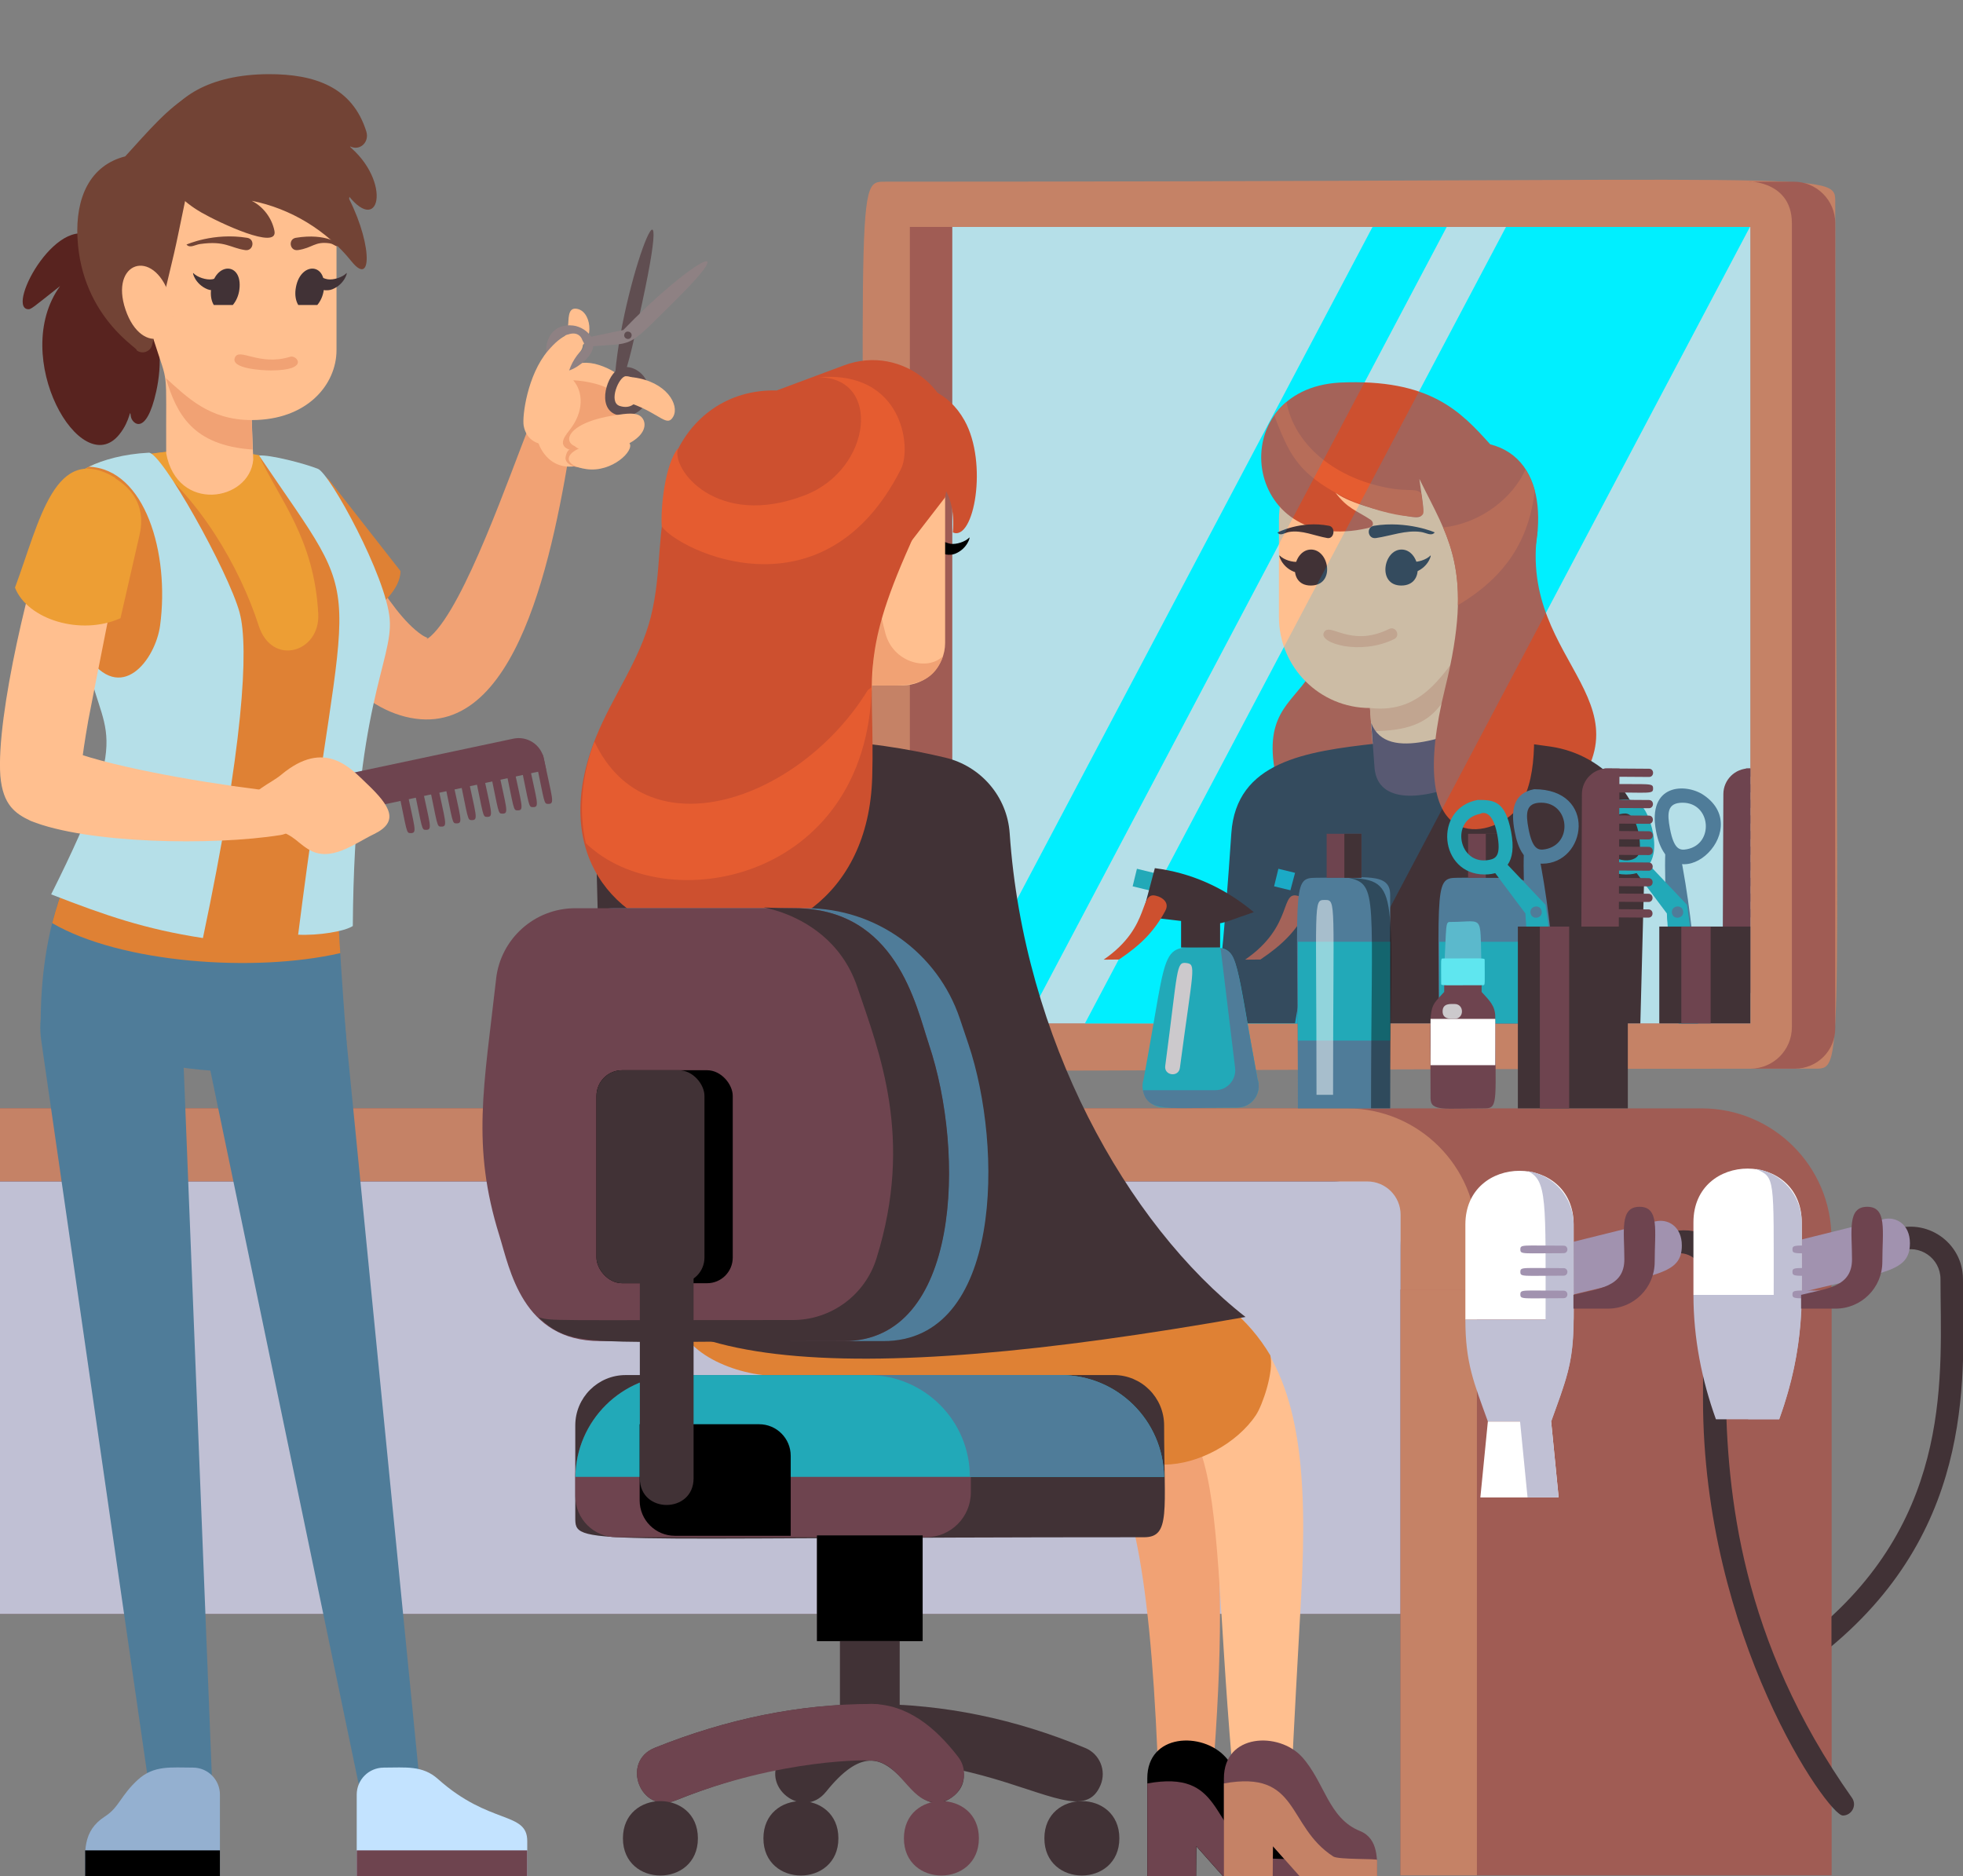 <?xml version="1.0" encoding="UTF-8"?><svg xmlns="http://www.w3.org/2000/svg" xmlns:xlink="http://www.w3.org/1999/xlink" viewBox="0 0 673.17 643.31"><rect x="0" y="0" width="673.17" height="643.31" fill="#808080" stroke="none"/><defs><style>.cls-1{fill:#ffbf8f;}.cls-2{fill:#b5dfe8;}.cls-3,.cls-4{fill:#fff;}.cls-5{fill:#8e8183;}.cls-6{fill:#4f7c99;}.cls-7{fill:#c0c0d4;}.cls-8{isolation:isolate;}.cls-9{fill:#413236;}.cls-10{fill:#5bb9cc;}.cls-11{clip-path:url(#clippath-1);}.cls-12{fill:#ed9e34;}.cls-13{fill:#e55c30;}.cls-14{fill:#f1a274;}.cls-15{fill:#00b2ff;opacity:.2;}.cls-15,.cls-16{mix-blend-mode:lighten;}.cls-17{fill:#a192af;}.cls-16{fill:aqua;}.cls-18{fill:#cd502f;}.cls-19{fill:#a05c54;}.cls-20{clip-path:url(#clippath);}.cls-21{fill:#58231f;}.cls-22{fill:#5fe6ef;}.cls-23{fill:none;}.cls-24{fill:#76373a;}.cls-25{opacity:.4;}.cls-25,.cls-4,.cls-26{mix-blend-mode:overlay;}.cls-27{fill:#604e51;}.cls-4{opacity:.5;}.cls-28{fill:#22a9b8;}.cls-29{fill:#ccc9cc;}.cls-30{fill:#c58266;}.cls-31{fill:#c3e3ff;}.cls-32{fill:#94b0d0;}.cls-33{fill:#6e444f;}.cls-34{fill:#df8134;}.cls-35{fill:#724335;}</style><clipPath id="clippath"><rect class="cls-23" width="673.17" height="643.31"/></clipPath><clipPath id="clippath-1"><rect class="cls-23" x="326.86" y="77.53" width="273.1" height="273.68" transform="translate(249.04 677.78) rotate(-90)"/></clipPath></defs><g class="cls-8"><g id="Layer_1"><g class="cls-20"><g><path class="cls-19" d="m583.52,380.06H-333.28c-24.6,0-44.55,19.94-44.55,44.55v218.42h146.17v-214.54c0-12.91,10.46-23.37,23.37-23.37H456.94c12.91,0,23.37,10.46,23.37,23.37v214.54h147.75v-218.42c0-24.6-19.94-44.55-44.55-44.55Z"/><path class="cls-30" d="m461.93,380.06H-333.28c-24.6,0-44.55,19.94-44.55,44.55v218.42h146.17v-214.54c0-12.91,10.46-23.37,23.37-23.37H456.94c12.91,0,23.37,10.46,23.37,23.37v214.54h26.16v-218.42c0-24.6-19.94-44.55-44.55-44.55Z"/><path class="cls-24" d="m-231.66,553.4H480.31v-124.92c0-12.91-10.46-23.37-23.37-23.37H-328.94c-12.91,0-23.37,10.46-23.37,23.37l120.65,124.92Z"/><path class="cls-7" d="m-220.26,405.12H468.91c6.29,0,11.4,5.11,11.4,11.4v136.89H-231.66v-136.89c0-6.29,5.11-11.4,11.4-11.4Z"/></g><g><path class="cls-30" d="m303.44,62.3c326.06,0,325.92-3.86,325.92,6.94,0,297.34,3.8,297.2-6.83,297.2-326.17,0-326.03,3.86-326.03-6.94,0-297.32-3.86-297.2,6.94-297.2Z"/><rect class="cls-19" x="319.59" y="70.25" width="273.1" height="288.23" transform="translate(241.77 670.5) rotate(-90)"/><rect class="cls-2" x="326.86" y="77.53" width="273.1" height="273.68" transform="translate(249.04 677.78) rotate(-90)"/><path class="cls-16" d="m326.3,350.92L470.69,77.82h25.42l-144.39,273.1h-25.42Zm129.4,0l144.39-273.1h-83.63l-144.39,273.1h83.63Z"/><g class="cls-11"><g><path class="cls-18" d="m461.02,146.67c31.13-1.45,56.25,24.13,66.28,35.22-7.07,46.98,44.58,59.27,5.03,97.55l-29.06-6.61c-7.44-21.26-6.63-88.37-16.53-108.63,1.41,11.03,2.61,13.33-1.05,12.67-12.03-2.18-21.75-10.75-30.81-18.96.45,4.36,3.16,6.72,15.13,20.31.88,1,13.01,92.01,12.62,92.1-8.42,1.95-39.48,14.4-42.22,6.2-18.05-54.02,32.69-22.85,3.57-98.72-4.05-10.56,6.29-30.52,17.05-31.13Z"/><path class="cls-1" d="m509.08,262.18h-37.85l-1.43-19.4c-17.24,0-31.22-13.98-31.22-31.22v-33.25c0-18.52,15.01-33.52,33.52-33.52h8.58c34.92,0,41.98,33.81,34.55,64.49-4.77,19.69-3.62,12.9-6.15,52.9Z"/><path class="cls-14" d="m504.83,217.58c-9.56,13.13-16.77,27.3-35.03,25.19l.59,7.94c24.53,0,25.77-11.34,34.44-33.14Z"/><path class="cls-9" d="m560.74,419.62c0,52.27-139.01,7.82-172.85,9.37,25.66-39.32,29.58-72.98,34.37-143.27,1.67-24.57,25.34-28.04,49.81-30.78,4.43-.5,8.9,3.23,13.42,2.99,12.75-.68,5.5-7.99,46.35-1.91,18.75,2.79,32.55,19,32.17,37.96l-3.28,125.65Z"/><path class="cls-33" d="m509.97,247.98c.11,6.39,1.18,16.37-6.87,19.92-15.34,6.76-30.56,7.77-31.72-4.46l-1.15-15.53c5.39,14.28,29.23,2.84,39.74.07Z"/><path class="cls-18" d="m459.39,131.19c31.13-1.45,41.62,10.07,51.65,21.17,19.98,5.09,20.48,31.9,8.31,56.68,0,0,15.52,54.87-.52,69.87-9.83,9.19-37.16,13.2-23.24-43.05,10.05-40.62,1.05-51.39-8.85-71.66,1.43,11.26,3.11,14.06-3.2,12.95-21-3.69-25.65-8.33-25.65-8.33,4.21,5.65,7.21,6.15,12.13,9.4.95.63,1.45,2.31-.87,2.84-43.47,10.09-50.2-47.56-9.76-49.87Z"/><path class="cls-13" d="m523.13,161.01c-4.37,9.67-15.18,18.39-28.25,19.86,3.22,7.55,5.36,15.49,5.07,26.65,18.18-10.74,24.59-24.41,26.38-39.22-.7-2.71-1.8-5.13-3.2-7.29Z"/><path class="cls-13" d="m487.37,169.14c-2.36-2.26-4.73.27-16.67-3.07-14.48-4.05-26.89-14.2-29.53-28.24-1.6,1.33-3.01,2.88-4.21,4.62,3.35,8.58,5.86,15.32,13,21.15,13.79,11.24,35.94,15.27,37.88,12.87.52-.64.33-1.06-.47-7.33Z"/><path class="cls-14" d="m453.95,217c1.85-4.13,8.85,5.34,22.42-1.32,2.29-1.14,4.02,2.35,1.71,3.48-11.53,5.66-25.75,1.44-24.13-2.16Z"/><path class="cls-9" d="m478.57,191.94c1.92-1.24,3.58.36,5.52.67,1.97.32,5.11-.69,6.45-2.12.44-.47-.52,3.79-4.85,5.54-3.89,1.56-9.72-2.42-7.12-4.09Z"/><path class="cls-9" d="m450.8,191.94c-1.92-1.24-3.58.36-5.52.67-1.97.32-5.11-.69-6.45-2.12-.44-.47.53,3.8,4.85,5.54,3.89,1.56,9.72-2.42,7.12-4.09Z"/><path class="cls-9" d="m480.54,200.78c8.52,0,6.38-12.34.1-12.34s-8.39,12.34-.1,12.34Z"/><path class="cls-9" d="m449.49,200.78c8.52,0,6.38-12.34.1-12.34s-8.37,12.34-.1,12.34Z"/><path class="cls-9" d="m471.86,184.5c5.14-.76,10.28-2.83,15.42-2.09,1.78.25,3.56,1.57,4.71.18.39,0-9.53-4.15-20.83-2.3-2.75.45-2.13,4.63.69,4.21Z"/><path class="cls-9" d="m455.17,184.5c-4.36-.76-8.73-2.83-13.09-2.09-1.51.25-3.03,1.57-4,.18.1,0,7.86-4.19,17.68-2.3,2.39.46,1.81,4.63-.59,4.21Z"/></g><g><g><g><g><path class="cls-33" d="m614,266.42l-14.9-.1c-1.86-.01-1.85-2.82.01-2.82l14.9.1c1.86.01,1.85,2.82-.01,2.82Z"/><path class="cls-33" d="m613.98,271.78l-14.9-.1c-1.86-.01-1.85-2.82.01-2.82l14.9.1c1.86.01,1.85,2.82-.01,2.82Z"/><path class="cls-33" d="m613.96,277.14l-14.9-.1c-1.86-.01-1.85-2.82.01-2.82l14.9.1c1.86.01,1.85,2.82-.01,2.82Z"/><path class="cls-33" d="m613.94,282.49l-14.9-.1c-1.86-.01-1.85-2.82.01-2.82l14.9.1c1.86.01,1.85,2.82-.01,2.82Z"/><path class="cls-33" d="m613.92,287.85l-14.9-.1c-1.86-.01-1.85-2.82.01-2.82l14.9.1c1.86.01,1.85,2.82,0,2.82Z"/><path class="cls-33" d="m613.89,293.21l-14.9-.1c-1.86-.01-1.85-2.82.01-2.82l14.9.1c1.86.01,1.85,2.82-.01,2.82Z"/><path class="cls-33" d="m613.87,298.57l-14.9-.1c-1.86-.01-1.85-2.82.01-2.82l14.9.1c1.86.01,1.85,2.82-.01,2.82Z"/><path class="cls-33" d="m613.85,303.93l-14.9-.1c-1.86-.01-1.85-2.82,0-2.82l14.9.1c1.86.01,1.85,2.82,0,2.82Z"/><path class="cls-33" d="m613.83,309.29l-14.9-.1c-1.86-.01-1.85-2.82.01-2.82l14.9.1c1.86.01,1.85,2.82-.01,2.82Z"/><path class="cls-33" d="m598.91,314.55c-1.81-.01-1.92-2.78.02-2.82,15.38.1,16.3-.43,16.29,1.52-.01,1.94-.96,1.4-16.31,1.3Z"/></g><path class="cls-33" d="m603.87,263.54l-.32,76.98-12.84-.07.28-68.17c.02-4.87,3.98-8.8,8.85-8.78l4.03.04Z"/></g><g><path class="cls-6" d="m567.91,285.02c-3.09-16.36,10.23-16.55,16.36-12.37,18.22,12.42-11.37,38.75-16.36,12.37Zm9.1-9.77c-5.31,0-5.34,3.6-4.34,8.87,1.38,7.31,3.45,7.54,5.83,7.08,9.42-1.78,8.27-15.95-1.49-15.95Z"/><path class="cls-28" d="m557.59,299.86c-15.55,0-17.65-22.67-2.37-25.56.77,0,5.19-1.23,8.41,2.86,3,3.81,8.78,22.71-6.04,22.71Zm-.28-20.92c-4.55,0-8.55,4.47-7.6,9.52,1.4,7.4,11.18,8.25,12.45,4.04.77-2.55-.3-13.56-4.86-13.56Z"/><path class="cls-6" d="m575.92,291.54c12.29,60.68,4.49,129.63-4.4,19.96-.4-6.5-.67-13.01-.43-19.56l4.83-.39Z"/><path class="cls-28" d="m563.88,294.81l14.65,15.46c1.94,12.27,5.97,46.71,2.43,59.12-4.16.41-8.94-45.73-9.39-57.1,1.14,2.7,3.61,5.67-11.4-14.36l3.7-3.12Z"/><path class="cls-6" d="m573.37,313.12c.48,2.53,4.3,1.8,3.82-.72-.48-2.53-4.3-1.8-3.82.72Z"/></g><g><rect class="cls-9" x="569.02" y="317.72" width="37.71" height="62.34"/><rect class="cls-33" x="576.57" y="317.72" width="10.06" height="62.34"/></g></g><g><path class="cls-6" d="m499.4,301c17.34,0,25.83-1.93,25.83,5.81v73.25h-31.64c0-74.87-2.3-79.05,5.81-79.05Z"/><rect class="cls-28" x="493.6" y="322.94" width="31.64" height="33.89"/><rect class="cls-33" x="503.45" y="285.91" width="11.93" height="15.09"/><rect class="cls-9" x="509.53" y="285.91" width="5.85" height="15.09"/></g><g><rect class="cls-28" x="437.58" y="298.55" width="6.19" height="6.19" transform="translate(43.3 658.41) rotate(-76.31)"/><path class="cls-28" d="m440.7,370.02c-1.63,4.77,1.91,9.74,6.96,9.74h25.13c5.05,0,8.59-4.96,6.96-9.74-7.42-39.96-6.32-45.11-14.54-45.11-19.78,0-15.29-4.57-24.51,45.11Z"/><path class="cls-6" d="m479.75,370.02c-7.81-42.11-6.61-43.29-12.65-44.85l4.96,41c.49,4.07-2.69,7.66-6.79,7.66h-24.81c1.58,7.9,8.58,5.93,32.34,5.93,5.05,0,8.59-4.96,6.96-9.74Z"/><path class="cls-9" d="m440.12,314.25c30.74,3.36,22.32,3.91,38.35-1.47-10.33-8.63-21.69-13.5-33.93-15.09l-4.41,16.57Z"/><rect class="cls-9" x="453.53" y="312.78" width="13.38" height="12.13"/><path class="cls-18" d="m426.95,329.07l5.29-.05c7.85-5.27,12.16-9.85,15.87-16.66,2.13-3.9-3.39-5.32-2.54-5-6.95-2.58-1.53,10.02-18.61,21.72Z"/><g class="cls-26"><path class="cls-29" d="m448.1,365.51c4.44-33.43,3.67-35.76,7.24-35.29,3.5.46,2.33,1.72-2.21,35.96-.44,3.33-5.48,2.66-5.03-.67Z"/></g></g></g></g><path class="cls-15" d="m326.3,350.92L470.69,77.82h25.42l-144.39,273.1h-25.42Zm129.4,0l144.39-273.1h-83.63l-144.39,273.1h83.63Z"/><path class="cls-19" d="m600.25,62.3h14.88c7.86,0,14.23,6.37,14.23,14.23v276.1c0,7.63-6.18,13.81-13.81,13.81h-15.29c7.86,0,14.23-6.37,14.23-14.23V76.53c0-15.79-17.93-14.23-14.23-14.23Z"/></g><g><path d="m320.42,185.79c1.92-1.24,3.58.36,5.52.67,1.97.32,5.11-.69,6.45-2.12.44-.47-.52,3.79-4.85,5.54-3.89,1.56-9.72-2.42-7.12-4.09Z"/><g><path class="cls-1" d="m253.61,254.42h44l1.43-19.4h10.49c8.05,0,14.58-6.53,14.58-14.58v-49.89c0-18.52-15.01-33.52-33.52-33.52h-8.58c-34.92,0-56.55,38.03-38.7,68.05l14.19,13.51-3.88,35.84Z"/><path class="cls-14" d="m303.63,217.16c-3.87-14.54-2.49-20.99-4.59,17.85,9.5,0,20.5,1.61,24.33-10.01-5.26,5.22-17.07,2.24-19.75-7.84Z"/><path class="cls-18" d="m237.93,201.29l13.41,17.28c8.69,3.58,21.77,2.99,37.39,0,20.15-28.77,12.13-17.82,35.38-48.03l2.53-14.31c3.75-21.22-16.98-38.48-37.17-30.96l-23.13,8.62c-33.86-.83-50.25,39.24-28.4,67.4Z"/><path class="cls-1" d="m305.06,174.43c9.82,0,3.12,7.36,9.24,28.63,2.29,7.96-10.76,10.26-13.31,1.24-3.18-11.24-6.77-28.4,4.07-29.87Z"/></g><path class="cls-14" d="m277.01,423.5c108.97,23.93,151.44,12.39,139.38,178.44-.88,12.14-18.92,11.89-19.45-.27-5.69-130.32-25.64-123.3-95.89-127.78-20.14-1.26-31.74-2.49-31.64-2.48-33.42-3.3-26.2-55.08,7.6-47.91Z"/><path class="cls-18" d="m347.01,471.41h-79.29c-22.95,0-42.84-15.91-47.87-38.3l-3.03-13.48h130.19c34.26,0,34.26,51.79,0,51.79Z"/><path class="cls-1" d="m331.56,423.2c104.41,6.84,119.05,40.64,114.67,123.74-3.19,57.29-3.01,56.85-3,56.75-.47,12.97-19.67,13.45-20.77.52-9.23-107.36,2.18-131.71-64.42-133.22-11.86-.23-26.8.74-26.7.73-33.69,1.89-34.23-50.54.23-48.52Z"/><path class="cls-34" d="m399.22,502.21c11.58,0,24.99-7.25,31.51-17.03,2.16-3.24,6.16-14.68,4.92-20.38-15.04-25.43-44.61-34.37-73.71-38.68-6.73-.96-28.15-3.22-33.33-2.93-13.4.75-96.8,14.62-96.05,28.03.75,13.4,22.05,21.26,35.45,20.51h63.55c8.95-.52,67.12,28.61,67.66,30.49Z"/><path class="cls-9" d="m207.77,419.62c0,52.27,82.6,56.16,219.35,31.97-40.89-31.97-76.08-95.58-80.87-165.87-.86-12.56-9.84-23-22.08-25.93-27.11-6.5-56.97-8.32-87.51-3.77-18.75,2.79-32.55,19-32.17,37.96l3.28,125.65Z"/><path d="m258.75,268.03l-20.7,176.51c13.81,2.91,43.95,3.98,69.78.33,0,0-46.49-35.84-49.08-176.84Z"/><path class="cls-33" d="m255.29,240.83l-1.68,15.53h44l1.15-15.53c-19.97-4.59-31.21-5.74-43.46,0Z"/><g><path class="cls-33" d="m271.49,279.82c-6.91,0-15.75-9.59-13.55-26.01.61-4.56-.34-4.35,3.21-1.19,5.06,4.5,14.41,7.38,16.7,14.9.97,0,1.77,12.31-6.36,12.31Zm-9.98-22.04c-.41,15.01,8.92,19.73,11.48,17.65,2.47-2.02,1.16-6.68,1.16-6.78-1.47-4.84-8.35-7.96-12.63-10.87Z"/><path class="cls-33" d="m240.87,264.83c3.88-6.09,9.18-6.63,18.21-14.64,1.46,10.9,1,23.14-8.67,28.38-9.38,5.07-14.21-6.41-9.54-13.73Zm15.12-7.06c-4.25,2.9-9.26,5.08-11.85,9.14-7.55,11.87,12.49,14.01,11.85-9.14Z"/></g><path class="cls-18" d="m204.42,252.67c5.63-13.94,15.04-26.37,18.74-41.08,8.03-31.88-8.65-57.13,53.62-74.23,17.58-4.83,42.72-13.28,53.98,6.83,8.12,14.51,3.29,41.55-4,38.39,1.3-15.26-7.12-21.83-13.43-21.45.24,9.33,6.74,7.8-1.23,25.57-17.75,39.58-12.04,45.5-12.99,79.68-2.32,84.33-127.17,66.66-94.69-13.7Z"/><path class="cls-13" d="m280.51,129.38c21.93-.17,18.53,31.47-4.33,40.37-30.24,11.77-46.17-8.88-43.66-16.07-4.44,5.55-5.99,20.08-5.6,26.83,5.75,8.16,55.48,32.81,82.04-19.66,3.78-7.46.55-34.04-28.45-31.47Z"/><path class="cls-13" d="m298.94,235.64c-1.22.94-1.31.98-1.36,1.02-23,37.52-75.58,56.3-93.74,17.6-4.15,11.05-5.58,23.62-2.93,34.88,27.14,26.15,96.26,13.32,98.03-53.5Z"/><path d="m420.21,602.44c7.78,8.61,9.03,21.04,19.86,25.4,6.57,2.64,5.91,10.14,5.91,15.48h-26.62l-9.11-10.25-.08,10.25h-16.73v-33.51c0-15.52,18.94-16.01,26.77-7.36Z"/><path class="cls-33" d="m430.95,636.59c-16.13-10.44-11.46-29.76-37.5-25.05v31.77h16.73l.08-10.25,9.11,10.25h26.62v-5.53c0-.52-13.28-.05-15.04-1.19Z"/><path class="cls-33" d="m446.48,602.44c7.78,8.61,9.03,21.04,19.86,25.4,6.57,2.64,5.91,10.14,5.91,15.48h-26.62l-9.11-10.25-.08,10.25h-16.73v-33.51c0-15.52,18.94-16.01,26.77-7.36Z"/><path class="cls-30" d="m457.22,636.59c-16.13-10.44-11.46-29.76-37.5-25.05v31.77h16.73l.08-10.25,9.11,10.25h26.62v-5.53c0-.52-13.28-.05-15.04-1.19Z"/></g><g><path class="cls-9" d="m214.57,471.5h167.36c9.55,0,17.28,7.74,17.28,17.28,0,29.41,2.29,38.34-6.88,38.34-195.28,0-195.05,3.16-195.05-6.88v-31.45c0-9.55,7.74-17.28,17.28-17.28Z"/><path class="cls-33" d="m332.93,471.5h-100.2c-19.57,0-35.44,15.87-35.44,35.44v6.07c0,7.79,6.32,14.11,14.11,14.11h106.15c8.5,0,15.38-6.89,15.38-15.38v-40.24Z"/><path class="cls-28" d="m399.19,506.43c-.28-19.33-16.01-34.92-35.41-34.92h-131.06c-19.4,0-35.13,15.59-35.41,34.92h201.88Z"/><path class="cls-6" d="m399.19,506.43c-.28-19.33-16.01-34.92-35.41-34.92h-66.1c19.29,0,34.92,15.64,34.92,34.92h66.59Z"/><rect class="cls-9" x="280.18" y="526.51" width="36.22" height="36.22"/><rect x="280.18" y="526.51" width="36.22" height="36.22"/><rect class="cls-9" x="288.04" y="562.73" width="20.49" height="36.22"/><path class="cls-9" d="m224.5,599.34c49.83-20.04,99.52-20.02,147.69.05,4.95,2.06,7.29,7.74,5.23,12.69-9.42,22.63-50.19-33.12-145.68,5.27-12.06,4.85-19.01-13.27-7.24-18Z"/><path class="cls-9" d="m283.26,614.4c-8.03,10.02-23.17-2.11-15.14-12.13,7.69-9.6,18.27-18.28,30.61-17.99,16.57.14,41.2,21.6,28.1,31.73-15.98,12.34-19.6-31.52-43.56-1.61Z"/><path class="cls-33" d="m320.89,618.04c-9.18,0-12.23-14.33-22.38-14.36-12.82-.03-12.79-19.4.02-19.4s22.45,8.31,30.03,18.13c4.96,6.42.28,15.63-7.67,15.63Z"/><path class="cls-33" d="m224.5,599.34c24.04-9.67,49.05-15.06,74.56-15.06,12.83,0,12.82,19.4,0,19.4-.46-.13-30.77-1.04-67.32,13.66-12.06,4.85-19.01-13.27-7.24-18Z"/><path class="cls-9" d="m358.15,630.36c0,17.01,25.71,17.01,25.71,0s-25.71-17.01-25.71,0Z"/><path class="cls-33" d="m309.98,630.36c0,17.01,25.71,17.01,25.71,0s-25.71-17.01-25.71,0Z"/><path class="cls-9" d="m261.8,630.36c0,17.01,25.71,17.01,25.71,0s-25.71-17.01-25.71,0Z"/><path class="cls-9" d="m213.62,630.36c0,17.01,25.71,17.01,25.71,0s-25.71-17.01-25.71,0Z"/><path class="cls-6" d="m183.71,335.69c-4.12,36.71-8.54,57.08,1.12,88,3.55,11.37,7.82,36.17,34.55,36.17h83.57c40.79,0,41.11-66.35,29.16-101.8l-2.96-8.79c-7.62-22.61-28.82-37.84-52.69-37.84h-65.61c-13.9,0-25.59,10.44-27.14,24.26Z"/><path class="cls-33" d="m170.13,335.69c-4.12,36.71-8.54,57.08,1.12,88,3.55,11.37,7.82,36.17,34.55,36.17h83.57c40.45,0,41.36-65.61,29.16-101.8-4.44-13.17-11.09-46.63-46.26-46.63h-75.01c-13.9,0-25.59,10.44-27.14,24.26Z"/><path class="cls-9" d="m318.54,358.06c-4.44-13.17-11.09-46.63-46.26-46.63-28.81,0,10.93-5,21.74,27.09,7.44,22.08,19.47,51.67,6.54,93.02-3.92,12.55-15.55,21.1-28.7,21.1-86.07,0-82.04.38-87.22-.93,12.06,10.86,15.81,8.15,104.73,8.15,39.95,0,41.81-64.27,29.16-101.8Z"/><rect x="204.55" y="366.98" width="46.73" height="73.04" rx="8.8" ry="8.8"/><rect class="cls-9" x="204.55" y="366.98" width="37.03" height="73.04" rx="8.8" ry="8.8"/><path d="m219.36,488.37h40.97c5.98,0,10.83,4.85,10.83,10.83v27.43h-39.7c-6.68,0-12.1-5.42-12.1-12.1v-26.16h0Z"/><path class="cls-9" d="m237.85,430.18v76.73c0,12.14-18.43,12.25-18.43,0v-76.73c0-12.19,18.43-12.19,18.43,0Z"/></g><g><g><g><g><path class="cls-33" d="m565.5,266.42l-14.9-.1c-1.86-.01-1.85-2.82,0-2.82l14.9.1c1.86.01,1.85,2.82,0,2.82Z"/><path class="cls-33" d="m550.58,271.68c-1.93-.01-1.76-2.89.02-2.82,15.38.1,16.3-.43,16.29,1.52,0,1.93-.87,1.4-16.31,1.3Z"/><path class="cls-33" d="m565.45,277.14l-14.9-.1c-1.86-.01-1.85-2.82.01-2.82l14.9.1c1.86.01,1.85,2.82-.01,2.82Z"/><path class="cls-33" d="m565.43,282.49l-14.9-.1c-1.86-.01-1.85-2.82.01-2.82l14.9.1c1.86.01,1.85,2.82-.01,2.82Z"/><path class="cls-33" d="m565.41,287.85l-14.9-.1c-1.86-.01-1.85-2.82.01-2.82l14.9.1c1.86.01,1.85,2.82-.01,2.82Z"/><path class="cls-33" d="m565.39,293.21l-14.9-.1c-1.86-.01-1.85-2.82,0-2.82l14.9.1c1.86.01,1.85,2.82,0,2.82Z"/><path class="cls-33" d="m565.36,298.57l-14.9-.1c-1.86-.01-1.85-2.82.01-2.82l14.9.1c1.86.01,1.85,2.82-.01,2.82Z"/><path class="cls-33" d="m565.34,303.93l-14.9-.1c-1.86-.01-1.85-2.82.01-2.82l14.9.1c1.86.01,1.85,2.82-.01,2.82Z"/><path class="cls-33" d="m565.32,309.29l-14.9-.1c-1.86-.01-1.85-2.82,0-2.82l14.9.1c1.86.01,1.85,2.82-.01,2.82Z"/><path class="cls-33" d="m565.3,314.65l-14.9-.1c-1.86-.01-1.85-2.82.01-2.82l14.9.1c1.86.01,1.85,2.82-.01,2.82Z"/></g><path class="cls-33" d="m555.36,263.54l-.32,76.98-12.84-.07.28-68.17c.02-4.87,3.98-8.8,8.85-8.78l4.03.04Z"/></g><g><path class="cls-6" d="m528.83,296.16c-6.05,0-8.31-5.2-9.43-11.15-1.35-7.12-.48-13.03,6.7-14.39,21.76,0,18.05,25.54,2.73,25.54Zm-.33-20.92c-5.34,0-5.31,3.73-4.34,8.87,1.38,7.31,3.46,7.54,5.83,7.08,9.54-1.81,8.22-15.95-1.49-15.95Z"/><path class="cls-28" d="m509.11,299.86c-15.56,0-17.68-22.67-2.39-25.56,5.46,0,9.45.13,11.49,10.95,2,10.59-2.15,14.61-9.1,14.61Zm-1.49-20.8c-10.46,1.98-7.46,17.79,2.99,15.81,2.37-.45,4.22-1.42,2.84-8.73-1.82-9.59-5.93-7.09-5.83-7.09Z"/><path class="cls-6" d="m527.42,291.54c12.21,60.29,4.52,129.99-4.4,19.96-.4-6.5-.67-13.01-.43-19.56l4.83-.39Z"/><path class="cls-28" d="m515.37,294.81l14.65,15.46c1.94,12.23,5.97,46.7,2.43,59.12-4.16.41-8.94-45.73-9.39-57.1,1.14,2.7,3.61,5.67-11.4-14.36l3.7-3.12Z"/><path class="cls-6" d="m524.86,313.12c.48,2.53,4.3,1.8,3.82-.72-.48-2.53-4.3-1.8-3.82.72Z"/></g><g><rect class="cls-9" x="520.52" y="317.72" width="37.71" height="62.34"/><rect class="cls-33" x="528.06" y="317.72" width="10.06" height="62.34"/></g></g><g><path class="cls-6" d="m450.9,301c17.34,0,25.83-1.93,25.83,5.81v73.25h-31.64c0-74.87-2.3-79.05,5.81-79.05Z"/><rect class="cls-28" x="445.09" y="322.94" width="31.64" height="33.89"/><rect class="cls-33" x="454.94" y="285.91" width="11.93" height="15.09"/><rect class="cls-9" x="461.02" y="285.91" width="5.85" height="15.09"/><path class="cls-25" d="m462.4,301c10.44,2.21,7.77,6.16,7.77,79.05h6.56c0-74.66,4-78.2-14.33-79.05Z"/><path class="cls-4" d="m451.47,375.41h5.68c0-66.92,1.22-66.81-2.84-66.81s-2.84-.03-2.84,66.81Z"/></g><g><path class="cls-33" d="m508.09,335.46v4.68c2.53,2.82,4.68,4.63,4.68,8.56,0,28.54,1.2,31.35-3.46,31.35-14.17,0-18.73,1.15-18.73-3.46,0-33.83-1.31-29.77,4.68-36.46v-4.68h12.83Z"/><rect class="cls-3" x="490.58" y="349.39" width="22.19" height="15.87" transform="translate(1003.35 714.64) rotate(180)"/><g class="cls-26"><path class="cls-29" d="m498.83,349.35c-1.08,0-4.12.33-4.12-2.54s2.78-2.54,4.12-2.54c3.36,0,3.36,5.08,0,5.08Z"/></g><path class="cls-10" d="m508.24,335.89h-13.13c.96-19.41.47-19.75,2.27-19.75,12.75,0,9.7-3.74,10.86,19.75Z"/><path class="cls-22" d="m508.6,337.83c-14.39,0-14.38.24-14.38-.54,0-8.28-.22-8.63.54-8.63,14.39,0,14.38-.24,14.38.54,0,8.28.22,8.63-.54,8.63Z"/></g><g><rect class="cls-28" x="389.07" y="298.55" width="6.19" height="6.19" transform="translate(6.27 611.28) rotate(-76.31)"/><path class="cls-28" d="m392.19,370.02c-1.63,4.77,1.91,9.74,6.96,9.74h25.13c5.05,0,8.59-4.96,6.96-9.74-7.42-39.96-6.32-45.11-14.54-45.11-19.78,0-15.29-4.57-24.51,45.11Z"/><path class="cls-6" d="m431.24,370.02c-7.81-42.11-6.61-43.29-12.65-44.85l4.96,41c.49,4.07-2.69,7.66-6.79,7.66h-24.81c1.58,7.88,8.51,5.93,32.34,5.93,5.05,0,8.59-4.96,6.96-9.74Z"/><path class="cls-9" d="m391.61,314.25c30.74,3.36,22.32,3.91,38.35-1.47-10.33-8.63-21.69-13.5-33.93-15.09l-4.41,16.57Z"/><rect class="cls-9" x="405.03" y="312.78" width="13.38" height="12.13"/><path class="cls-18" d="m378.44,329.07l5.29-.05c7.85-5.27,12.16-9.85,15.87-16.66,2.13-3.9-3.39-5.32-2.54-5-6.95-2.58-1.53,10.02-18.61,21.72Z"/><g class="cls-26"><path class="cls-29" d="m399.59,365.51c4.44-33.43,3.67-35.76,7.24-35.29,3.5.46,2.33,1.71-2.21,35.96-.44,3.33-5.48,2.66-5.03-.67Z"/></g></g></g><g><path class="cls-21" d="m44.87,142.82c-.42-3.33.05,1.19-3.96,6.16-13.13,16.31-37.87-26.59-20.31-50.88-9.54,7.49-9.94,8.11-11.18,7.91-7.29-1.16,11.23-34.99,23.88-23.68,7.7,6.88,10.32,16.62,16.57,24.43,5.79,7.23,5.63,18.72,3.73,27.36-3.52,16.02-8.44,10.95-8.72,8.69Z"/><path class="cls-6" d="m62.45,352.34l10.16,255.67c.55,13.82-19.85,15.7-21.88,2.01L14.14,356.77c-4.79-33.19,46.86-38.49,48.3-4.44Z"/><path class="cls-6" d="m118.24,350.89l25.32,256.53c1.3,13.18-18.07,16.13-20.81,3.18l-52.46-252.39c-6.83-32.84,44.5-41.35,47.95-7.33Z"/><path class="cls-6" d="m115.86,184.93c-5.07-20.41-4.01-23-16.26-25.93-27.11-6.5-29.04-6.27-59.58-1.72-18.75,2.79-22.85,15.01-22.47,33.97l26.19,75.85c-20.1,23.16-30.23,50.91-29.77,85.83,37.75,15.04,82.98,21.25,104.88,4.62,0,0-3.68-46.45-3.39-60.1.4-18.86,12.29-58.18,13.83-76.81,1.57-18.98-9-17.81-13.44-35.69Z"/><path class="cls-34" d="m129.31,220.63c1.57-18.98-9-17.81-13.44-35.69-5.07-20.41-4.01-23-16.26-25.93-27.11-6.5-29.04-6.27-59.58-1.72-18.75,2.79-22.85,15.01-22.47,33.97l26.19,75.85c-11.73,13.52-20.54,28.91-25.85,49.43,23.58,13.74,69.33,17.04,98.79,10.29-.73-11.66-1.34-23.54-1.21-29.38.4-18.86,12.29-58.18,13.83-76.81Z"/><path class="cls-14" d="m196.33,148.72c-6.38,39.83-18.7,106.73-57.35,97.04-18.85-4.74-32.58-25.63-40.59-43.42-6.51-14.56-14.19-33.05,1.26-37.01,10.57-2.71,15.06,8.1,14.11,6.32,6.69,12.51,19.25,38.13,30.85,46.03,1.79,1.19,2.3.95,1.85,1.28-.55.29-.06.36,1.27-.82,11.77-10.64,27.09-55.49,34.3-73.39,3.31-8.23,15.72-4.78,14.31,3.98Z"/><path class="cls-34" d="m137.35,195.84c-.12,11.84-25.06,25.46-39.83,24.57l-16.26-32.17c-12.58-18.88,14.34-39.53,31.59-23.71l24.51,31.31Z"/><g><path class="cls-12" d="m117.39,281.23c3.52-20.04,10.74-46.37,11.92-60.61,1.57-18.98-6.95-17.81-11.39-35.69-5.07-20.41-4.01-23-16.26-25.93-27.11-6.5-31.09-6.27-61.63-1.72-18.75,2.79-22.85,15.01-22.47,33.97l26.19,75.85c-1.38,21.8,72.55,20.32,73.64,14.14Z"/><path class="cls-34" d="m117.91,184.93c-6.36-25.63-2.96-23.11-29.09-28.74,7.03,15.16,18.97,28.46,20.32,54.3.69,13.26-15.88,18.21-20.45,3.99-6.37-19.8-20.66-44.74-39.94-58.49-20.09,2.85-31.79,5.25-31.19,35.24l26.19,75.85c-1.38,21.8,72.55,20.32,73.64,14.14,3.52-20.04,10.74-46.37,11.92-60.61,1.57-18.98-6.95-17.81-11.39-35.69Z"/><path class="cls-1" d="m56.98,155.38c3.76,20.63,28.6,16.59,29.87,2.24l-.51-13.58c18.95,0,29.06-12.15,29.06-23.99v-40.48c0-18.52-15.01-33.52-33.52-33.52h-8.58c-34.92,0-44.29,58.54-20.66,70.31,5.33,16.75,4.21,8.16,4.35,39.03Z"/><path class="cls-14" d="m86.33,144.04c-14.74,0-22.23-7.98-29.47-14.39,3.71,12.19,9.05,23.08,29.77,24.5l-.3-10.11Z"/><path class="cls-35" d="m94.59,32.45c-24.68-11-35.82,3.86-51.65,21.17-12.13,3.09-17.08,14.19-16.37,27.98,1.41,27.62,22.01,38.48,20.23,38.48,1.92,1.54,4.79.56,5.37-1.83,9.35-38.91,6.88-28.06,11.37-49.65,21.91-5.06,47.6-7.11,51.6,13.03l4.39-12.88c5.99-20.8-5.1-35.15-24.95-36.28Z"/><path class="cls-1" d="m58.06,101.11c5.54,16.34-9.47,21.43-15.01,5.09-5.54-16.34,9.47-21.43,15.01-5.09Z"/><path class="cls-9" d="m79.84,104.58h-6.53c-.8-1.32-1.19-3.2-.92-5.31,1.2-9.55,10.9-9.55,9.7,0-.26,2.11-1.12,3.99-2.25,5.31Z"/><path class="cls-9" d="m108.81,104.58h-6.53c-.8-1.32-1.19-3.2-.92-5.31,1.2-9.55,10.9-9.55,9.7,0-.26,2.11-1.12,3.99-2.25,5.31Z"/><path class="cls-35" d="m84.08,85.76c-5.14-.76-6.83-3.3-15.42-2.09-1.78.25-3.56,1.57-4.71.18.1,0,9.26-4.19,20.83-2.3,2.81.46,2.13,4.63-.69,4.21Z"/><path class="cls-14" d="m92.88,127.02c-3.09,0-13.72-.61-12.37-4.3,1.39-3.79,8.3,2.97,19.01-.39,2.26-.72,6.92,4.69-6.64,4.69Z"/><path class="cls-35" d="m102.15,85.76c5.14-.76,5.74-3.06,10.88-2.33,1.78.25,2.29,1.8,3.44.41.1,0-4.46-4.03-15.01-2.3-2.74.45-2.13,4.63.69,4.21Z"/></g><path class="cls-1" d="m185.55,153.97c12.08,21.07,49.85-18.9,19.97-28.78-16.58-5.49-25.76,18.68-19.97,28.78Z"/><path class="cls-2" d="m82.18,210.13c3.25,11.96,1.2,46.23-12.59,111.53-19.94-3.07-33.25-7.69-52.05-14.98,30.08-60.03,16.47-53.18,12.15-82.09,11.8,17.5,23.65,1.49,25.21-10.1,3.33-24.76-5.14-53.61-24.39-54.45,4.82-2.35,11.8-4.36,20.52-4.81,4.37-.22,27.27,40.61,31.16,54.89Z"/><path class="cls-2" d="m133.64,212.36c1.15,14.37-12.13,29.73-12.65,105.17-2.87,1.89-11.85,3.3-18.75,2.98,16.7-132.04,25.37-106.93-13.41-164.31,3.79-.34,15.82,2.79,20.23,4.58,4.06,1.64,23.41,36.83,24.59,51.58Z"/><path class="cls-1" d="m96.11,286.35c-23.23,3.7-66.33,2.95-85.58-4.87-5.31-2.49-9.55-5.45-10.41-15.4-1.5-20.64,10.29-69.7,18.77-93.44,2.3-6.45,9.4-9.8,15.84-7.5,12.92,4.62,8.88,12.72-4.46,81.91-2.6,14.79-2.39,17.68-2.49,17.18-1.88-7.92-11.78-9.52-.16-5.52,17.34,5.69,49.46,10.85,67.98,12.8,8.85.93,9.08,13.48.51,14.85Z"/><path class="cls-12" d="m5.13,201.49c4.32,11.03,22.7,16.56,36.19,10.49l6.54-28.59c3.35-14.67-9.66-19.52-8.29-19.52-20.84-12.58-25.94,14.81-34.43,37.62Z"/><g><g><path class="cls-33" d="m188.02,275.66c-1.58,0-1.17-.14-4.43-15.69-.39-1.83,2.38-2.39,2.75-.58,3.08,14.7,4.04,16.27,1.68,16.27Z"/><path class="cls-33" d="m182.78,276.77c-1.58,0-1.17-.14-4.43-15.69-.38-1.82,2.38-2.4,2.76-.58,3.08,14.68,4.05,16.27,1.68,16.27Z"/><path class="cls-33" d="m177.53,277.88c-1.58,0-1.17-.14-4.43-15.69-.39-1.83,2.38-2.39,2.75-.58,3.08,14.7,4.04,16.27,1.68,16.27Z"/><path class="cls-33" d="m172.29,279c-1.58,0-1.17-.14-4.43-15.69-.39-1.83,2.38-2.39,2.75-.58,3.08,14.7,4.04,16.27,1.68,16.27Z"/><path class="cls-33" d="m167.05,280.11c-1.58,0-1.17-.14-4.43-15.69-.39-1.83,2.38-2.39,2.76-.58,3.08,14.7,4.04,16.27,1.68,16.27Z"/><path class="cls-33" d="m161.81,281.22c-1.58,0-1.17-.14-4.43-15.69-.38-1.83,2.37-2.39,2.75-.58,3.08,14.68,4.05,16.27,1.68,16.27Z"/><path class="cls-33" d="m156.56,282.34c-1.58,0-1.17-.14-4.43-15.69-.39-1.83,2.38-2.39,2.75-.58,3.08,14.7,4.04,16.27,1.68,16.27Z"/><path class="cls-33" d="m151.32,283.45c-1.58,0-1.17-.14-4.43-15.69-.39-1.83,2.38-2.39,2.76-.58,3.08,14.7,4.04,16.27,1.68,16.27Z"/><path class="cls-33" d="m146.08,284.56c-1.58,0-1.17-.14-4.43-15.69-.39-1.83,2.38-2.39,2.75-.58,3.08,14.7,4.04,16.27,1.68,16.27Z"/><path class="cls-33" d="m140.84,285.68c-1.58,0-1.17-.14-4.43-15.69-.39-1.83,2.38-2.39,2.75-.58,3.08,14.7,4.04,16.27,1.68,16.27Z"/></g><path class="cls-33" d="m187.31,264.03l-75.3,15.99-2.65-12.57,66.68-14.16c4.76-1.01,9.44,2.03,10.45,6.79l.82,3.95Z"/></g><path class="cls-1" d="m197.44,105.84c-2.82-.22-2.37,3.89-2.64,5.84-.21,1.54-1.28,3-.97,4.56.46,2.36,2.96,3.41,5.06,2.56,4.92-1.97,4.06-12.54-1.45-12.96Z"/><path class="cls-1" d="m205.58,136.2c.99,2.19,6.28,3.91,7.19,4.01,6.1.66,9.29-5.53,5.75-9.92-5.4-6.7-15.76-.32-12.94,5.92Z"/><path class="cls-14" d="m201.83,145.78c2.29-.94,3.69-.3,5.75-.72,2.66-.55,7.1-3.03,4.18-4.83-3.47-2.14-2.52-5.73-3-6.56-.82-1.44-7.72-3.13-12.19-3.27,3.43,3.9,3.85,10.79-1.44,17.33-2.06,2.54-3.58,5.22.37,6.55-.97-.33-1.61,2.37-1.58,2.9.15,2.65,5.04,3.73,6.84,2.71-4.35-2.71-3.46-5.4-1.99-6.02-2.53-.27-4.49-4.99,3.07-8.09Z"/><g><path class="cls-27" d="m214.1,142.61c-9.3,0-7.19-11.21-3.11-15.25,3.22-3.19,8.59-.93,10.6,2.98,2.9,5.61-1.2,12.28-7.49,12.28Zm.52-13.61c-2.34,0-6.13,8.92-2.11,10.2,7.97,2.54,9.06-10.2,2.11-10.2Z"/><path class="cls-27" d="m210.96,128.13c2.96-34.57,23.58-85.16,6.41-11.66-.94,4.13-1.96,8.25-3.31,12.3l-3.1-.64Z"/><g><path class="cls-5" d="m196.59,111.63c4.7.59,11.31,6.39,2.67,13.12-13.82,10.74-16.89-14.86-2.67-13.12Zm.73,10.62c3.83-2.98,3.34-4.25,2.38-5.5-1.8-2.31-5.1-2.69-7.37-.92-3.84,2.99-2.21,12.02,5,6.42Z"/><path class="cls-5" d="m201.54,115.71c16.33-3.4,13.42-2.9,11.78-2.11,23.06-24.03,43.04-34.85,17.05-9.36-16,15.89-12.59,13.18-28.36,14.6l-.47-3.13Z"/></g><path class="cls-27" d="m214.12,114.58c.51-1.6,2.93-.83,2.42.77-.51,1.6-2.93.83-2.42-.77Z"/></g><path class="cls-1" d="m125.93,268.84c7.86,7.49,11.2,12.9,2.27,17.2-6.71,3.23-14.94,9.93-22.53,5.14-5.11-3.22-4.55-5.32-16.31-8.23-4.13-1.02-5.37-3.98-4.49-7.04,1.42-4.91,7.91-7.2,11.56-10.24,15.04-12.56,23.89-2.16,29.49,3.17Z"/><path class="cls-1" d="m198.9,120.64c-5.64,6.32-5.39,14.24-3.86,22.53,1.87,10.22-13.58,13.06-15.45,2.83-.58-3.16,1.24-17.4,8.29-25.68,9.93-11.73,14.12-3.12,11.03.31Z"/><path class="cls-1" d="m210.81,142.4c4.08-.62,7.34-1.08,9.06.51,1.87,1.74,2.08,5.72-4.01,9.06,1.81,2.45-5.89,10.12-14.73,8.89-7.92-1.1-7.72-5.28-1.63-7.42-7.16-.23-6.72-8.28,11.32-11.04Z"/><path class="cls-1" d="m217.17,129.39c11.49,1.5,15.86,9.49,13.74,13.4-2.12,3.91-4.38-.78-14.18-4.35-5.14-1.87-6.56-9.96.44-9.05Z"/><g><path class="cls-32" d="m66.16,606.11c-7.47,0-13.35-.86-18.82,4.11-5.94,5.4-6.5,9.53-11.27,12.59-8.02,5.14-6.88,12.25-6.88,20.5h46.23v-27.94c0-5.12-4.15-9.26-9.26-9.26Z"/><rect x="29.19" y="634.49" width="46.23" height="8.83"/></g><path class="cls-31" d="m131.59,606.11c7.52,0,13.3-.82,18.58,3.9,17.76,15.88,30.64,11.05,30.64,21.29v12.02h-58.48v-27.94c0-5.12,4.15-9.26,9.26-9.26Z"/><rect class="cls-33" x="122.33" y="634.49" width="58.48" height="8.83"/><path class="cls-9" d="m106.85,95.1c1.92-1.24,3.58.36,5.52.67,1.97.32,5.11-.69,6.45-2.12.44-.47-.53,3.8-4.85,5.54-3.89,1.56-9.72-2.42-7.12-4.09Z"/><path class="cls-9" d="m78.27,95.1c-1.92-1.24-3.58.36-5.52.67-1.97.32-5.11-.69-6.45-2.12-.44-.47.53,3.8,4.85,5.54,3.89,1.56,9.72-2.42,7.12-4.09Z"/><path class="cls-35" d="m68.87,72.76c6.44,3.7,26.56,13.13,25.25,6.43-.86-4.38-3.82-8.31-7.8-10.34,13.35,2.65,25.69,10.14,34.21,20.76,7.68,9.57,6.9-8.03-2.36-24.29,12.06,17.21,16.74-3.27.86-15.77,3.77,2.97,7.83-.51,6.59-4.47-4.76-15.23-17.68-19.7-33.51-19.65-41.14.14-48.43,32.84-23.23,47.32Z"/></g><g><path class="cls-9" d="m622.42,559.19c47.89-39.46,43.03-88.87,43.03-120.57,0-7.19-7.19-12.15-13.91-9.6-4.77,1.82-7.51-5.4-2.74-7.21,11.76-4.46,24.36,4.23,24.36,16.81,0,30.95,5.45,84.26-45.85,126.52-3.9,3.21-8.85-2.7-4.91-5.95Z"/><g><rect class="cls-19" x="480.31" y="442.16" width="147.75" height="200.87"/><rect class="cls-30" x="480.31" y="442.16" width="26.16" height="200.87"/></g><g><path class="cls-9" d="m631.94,622.54c-5.06,0-47.93-61.18-47.93-142.7,0-45.89.95-44.91-2.8-48.15-1.78-1.54-4.13-2.23-6.47-1.88l-1.12-7.63c42.93-6.3-14.99,85.97,61.47,194.29,1.82,2.58-.08,6.08-3.15,6.08Z"/><g><path class="cls-3" d="m502.52,452.5h37.13v-32.61c0-24.56-37.13-24.56-37.13,0v32.61Z"/><path class="cls-7" d="m502.52,452.5c0,14.88,2.89,21.57,7.72,34.94h21.7c4.82-13.37,7.71-20.06,7.71-34.94h-37.13Z"/><polygon class="cls-3" points="507.66 513.47 510.23 487.44 531.93 487.44 534.5 513.47 507.66 513.47"/><path class="cls-17" d="m539.64,443.86c28.31-7.03,37.11-6.78,37.11-16.8,0-6.5-4.79-9.3-9.14-8.22l-27.97,6.95v18.07Z"/><path class="cls-7" d="m539.64,419.89c0-9.31-6.86-17-15.8-18.34,6.77,3.1,6.19,10.03,6.19,50.95-.34,11.65-3.26,23.29-8.76,34.94l2.57,26.03h10.66l-2.57-26.03c8.98-24.9,7.71-20.52,7.71-67.55Z"/></g></g><g><path class="cls-17" d="m536.23,429.72c-14.03,0-14.86.49-14.86-1.29s.72-1.29,14.86-1.29c1.7,0,1.7,2.57,0,2.57Z"/><path class="cls-17" d="m536.23,437.43c-14.03,0-14.86.49-14.86-1.29s.72-1.29,14.86-1.29c1.7,0,1.7,2.57,0,2.57Z"/><path class="cls-17" d="m536.23,445.15c-14.03,0-14.86.49-14.86-1.29s.72-1.29,14.86-1.29c1.7,0,1.7,2.57,0,2.57Z"/></g><g><g><path class="cls-3" d="m580.73,444.02h37.13v-24.89c0-24.56-37.13-24.56-37.13,0v24.89Z"/><path class="cls-7" d="m580.73,444.02c0,14.88,2.89,29.28,7.71,42.65h21.7c4.82-13.37,7.72-27.77,7.72-42.65h-37.13Z"/><path class="cls-17" d="m617.86,443.09c28.31-7.03,37.11-6.78,37.11-16.8,0-6.5-4.79-9.3-9.14-8.22l-27.97,6.95v18.07Z"/></g><path class="cls-7" d="m617.86,419.12c0-9.31-6.86-17-15.8-18.34,6.77,3.1,6.19,2.32,6.19,43.23-.34,11.65-3.26,31.01-8.76,42.65h10.66c9.1-25.25,7.72-40.83,7.72-67.55Z"/></g><g><path class="cls-17" d="m629.55,429.72c-14.03,0-14.86.49-14.86-1.29s.72-1.29,14.86-1.29c1.7,0,1.7,2.57,0,2.57Z"/><path class="cls-17" d="m629.55,437.43c-14.03,0-14.86.49-14.86-1.29s.72-1.29,14.86-1.29c1.7,0,1.7,2.57,0,2.57Z"/><path class="cls-17" d="m629.55,445.15c-14.03,0-14.86.49-14.86-1.29s.72-1.29,14.86-1.29c1.7,0,1.7,2.57,0,2.57Z"/></g><path class="cls-33" d="m562.24,413.81c-6.92,0-5.2,8.36-5.2,17.99s-8.84,10-17.46,12.21v4.72h11.84c8.85,0,16.02-7.17,16.02-16.02,0-10.63,1.73-18.9-5.2-18.9Z"/><path class="cls-33" d="m640.31,413.81c-6.92,0-5.2,8.36-5.2,17.99s-8.84,10-17.46,12.21v4.72h11.84c8.85,0,16.02-7.17,16.02-16.02,0-10.63,1.73-18.9-5.2-18.9Z"/></g></g></g></g></svg>